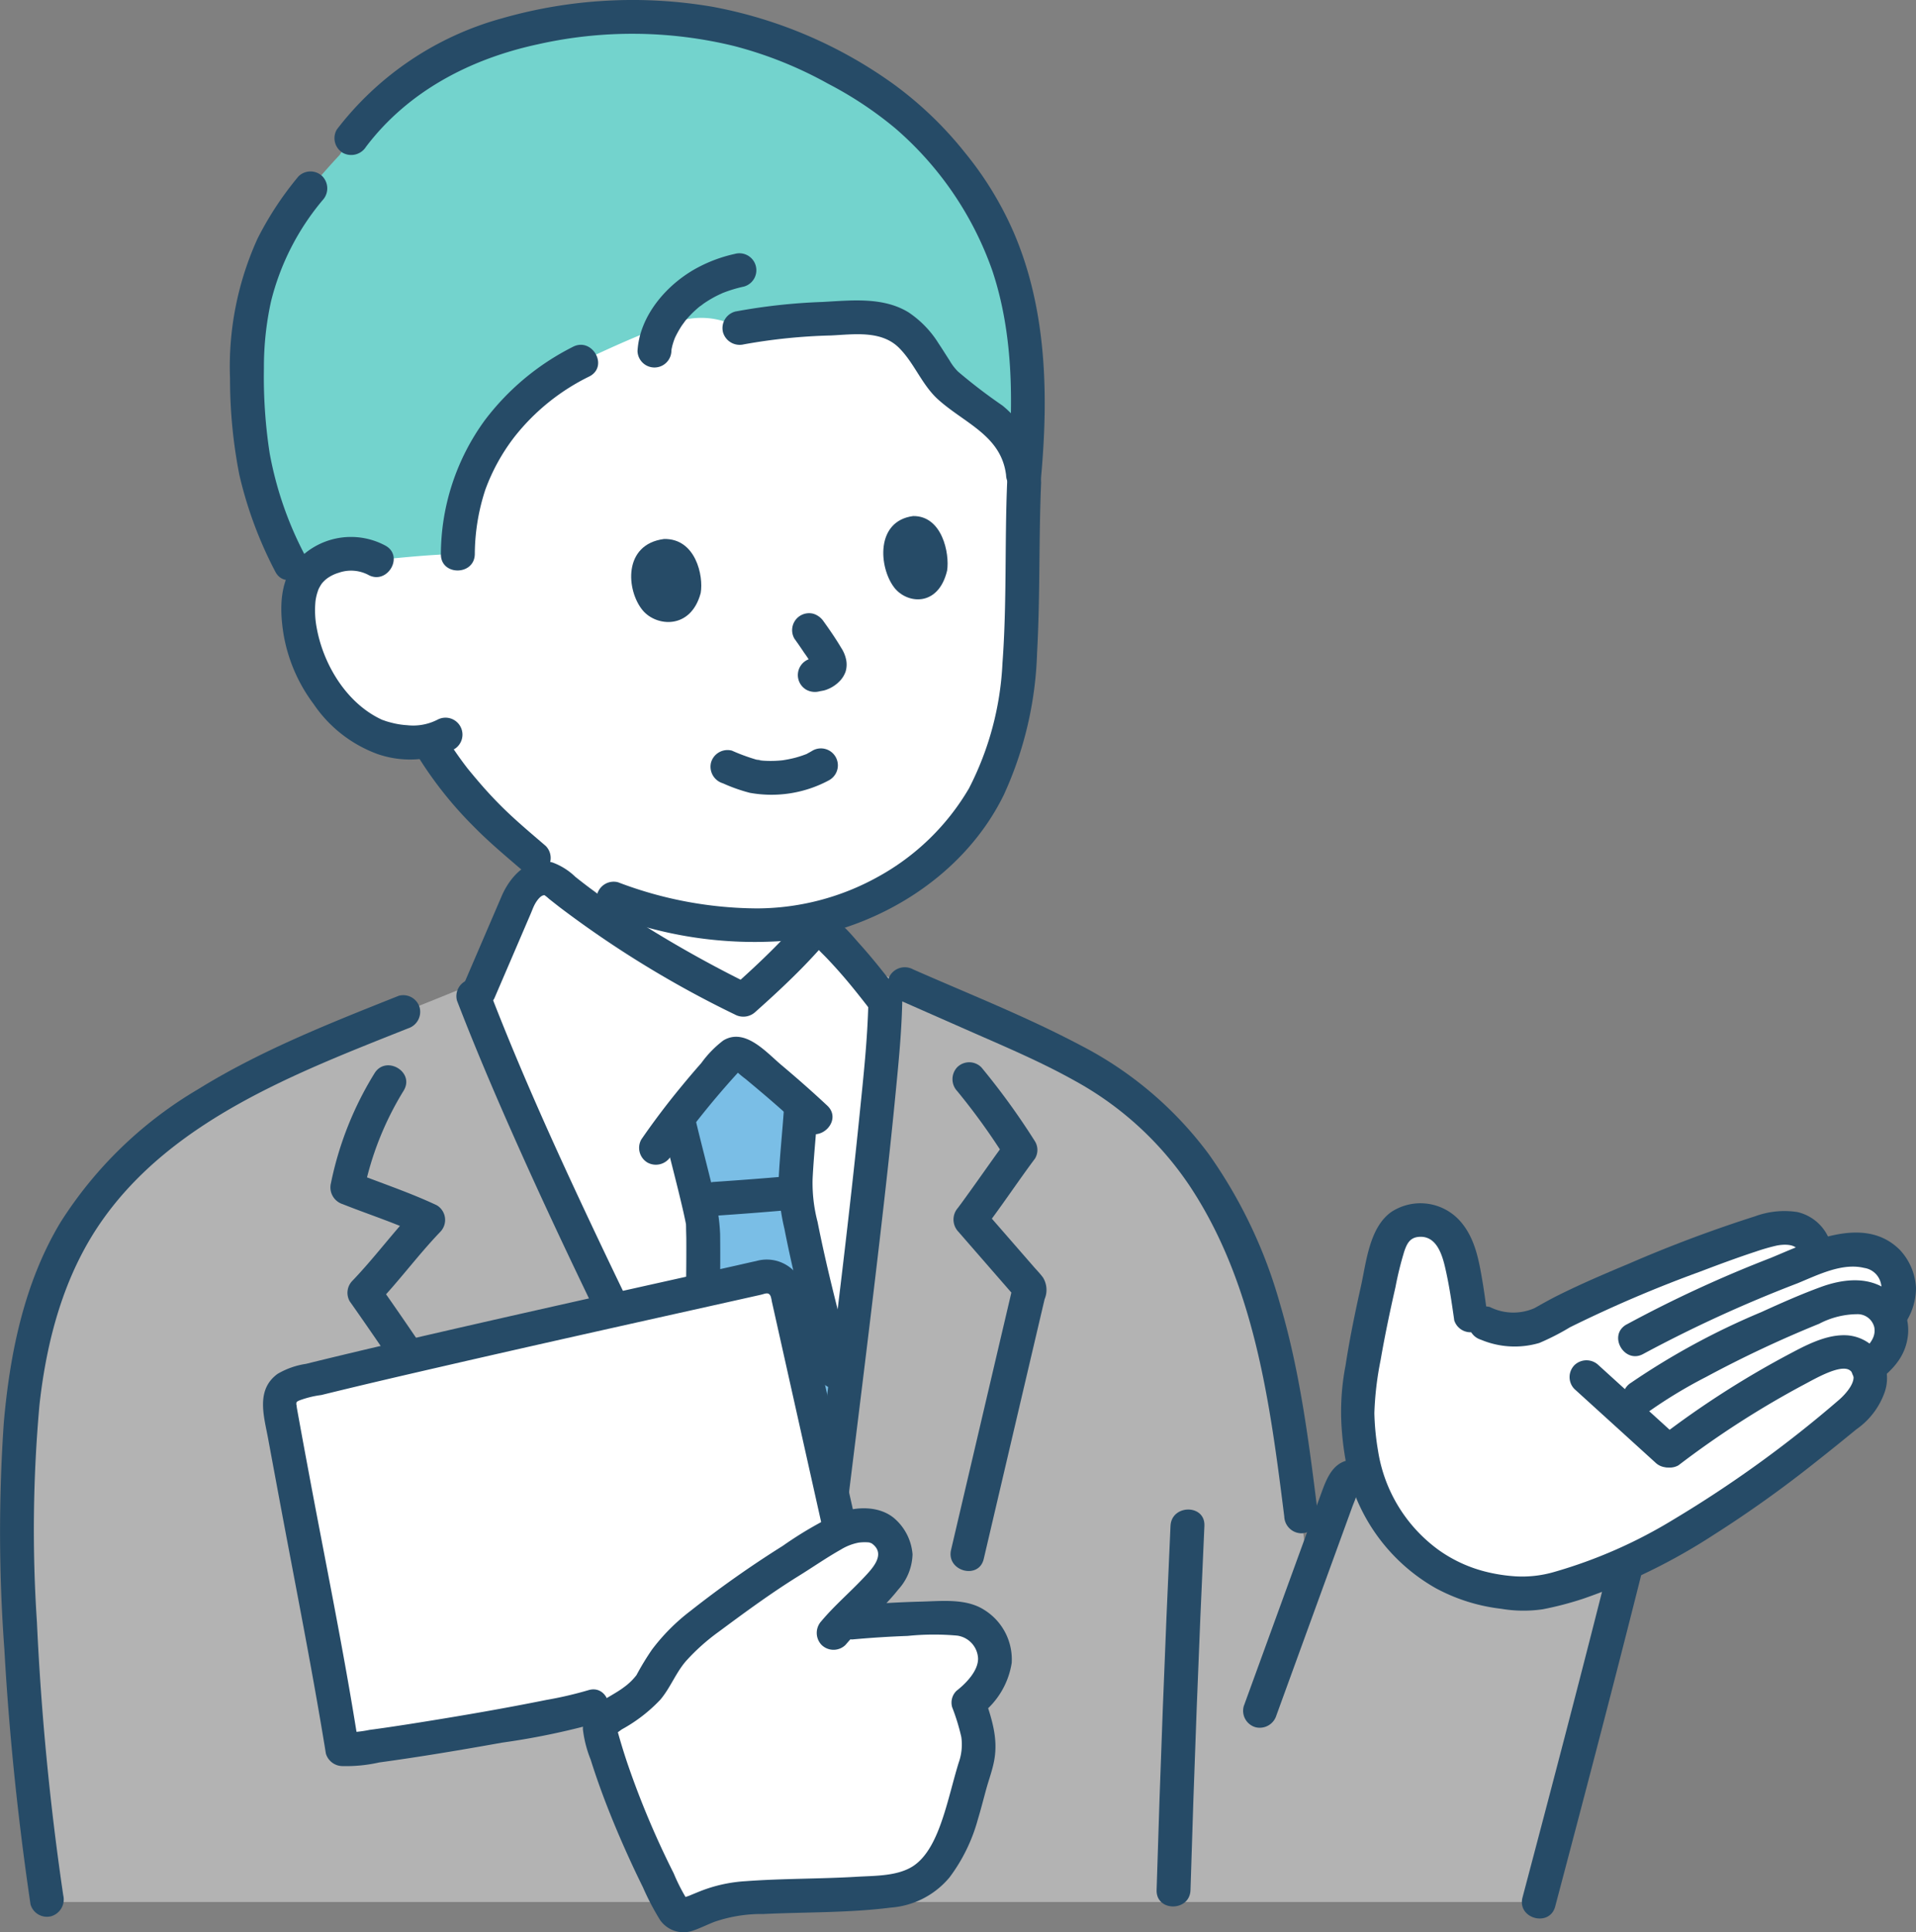 <svg xmlns="http://www.w3.org/2000/svg" width="188.775" height="190.398" viewBox="0 0 188.775 190.398">
  <rect x="0" y="0" width="188.775" height="190.398" fill="#808080" stroke="none"/>
  <g id="グループ_3246" data-name="グループ 3246" transform="translate(0 0.001)">
    <path id="パス_4827" data-name="パス 4827" d="M182.1,177.1c1.926-15.634,4.15-34.179,4.279-40.536-1.1-1.415-2-2.574-3.026-3.76-.773-.893-1.616-1.8-2.664-2.847A1.4,1.4,0,0,0,179,129.9a74.029,74.029,0,0,1-6.593,6.484,94.877,94.877,0,0,1-18.486-11.548c-1.3-1.055-2.8-.024-3.538,1.338l-3.974,9.243-.443,1.032c7.415,19.146,21.138,45.6,29.948,63.317h3.46C179.721,196.211,180.849,187.272,182.1,177.1Z" transform="translate(-99.153 -37.861)" fill="#fff"/>
    <path id="パス_4828" data-name="パス 4828" d="M178.325,133.095c1.242-1.2,2.326-2.332,3.331-3.474v-1.4a29.581,29.581,0,0,1-5.81.545,35.778,35.778,0,0,1-3.581-.178,47.552,47.552,0,0,1-10.006-2.459,39.435,39.435,0,0,1-5.685-2.644v1.076a94.878,94.878,0,0,0,18.486,11.548C176.274,135.027,177.349,134.037,178.325,133.095Z" transform="translate(-101.804 -37.582)" fill="#fff"/>
    <path id="パス_4829" data-name="パス 4829" d="M133.792,65.171a5.148,5.148,0,0,0-3.776-.487,4.652,4.652,0,0,0-3.613,2.991c-.9,2.566.029,6.748,1.5,9.155a13.484,13.484,0,0,0,5.6,5.528,9.813,9.813,0,0,0,5.38.626l.463.781c.687,1.161,2.249,3.162,2.249,3.162a43.124,43.124,0,0,0,5.3,5.554l2.354,2.029a37.079,37.079,0,0,0,7.861,4.008,47.554,47.554,0,0,0,10.006,2.459,35.785,35.785,0,0,0,3.581.178,26.1,26.1,0,0,0,19.288-7.924c5.255-5.132,7.077-12.656,7.253-20.813.1-4.7.1-9.809.324-14.926,0,0,4.278-24.737-28.43-24.737C125.217,32.75,133.792,65.171,133.792,65.171Z" transform="translate(-96.663 -9.971)" fill="#fff"/>
    <path id="パス_4830" data-name="パス 4830" d="M147.737,148.2a81.119,81.119,0,0,0-10.4-5.19l-10.885-4.793-.052,2.554c-.214,10.493-6.132,54.185-7,63.2h-3.46c-9.044-18.187-23.26-45.575-30.525-64.82-14.54,6.1-31.718,11.1-39.483,25.323-3.007,5.508-4.3,12.124-4.792,18.772-.307,4.125-.307,8.262-.221,12.154a272.3,272.3,0,0,0,2.905,34.071H190.784c3.082-11.65,5.865-22.24,8.736-33.7l-25.973-8.032a1.5,1.5,0,0,0-2.3,1.109l-3.11,8.545c-1.293-9.358-2.021-18.978-4.965-28.014-2.327-7.142-6.153-13.977-11.977-18.721A34.055,34.055,0,0,0,147.737,148.2Z" transform="translate(-39.171 -42.066)" fill="#b3b3b3"/>
    <path id="パス_4831" data-name="パス 4831" d="M208.731,121.847a38.853,38.853,0,0,1-.41,4.921,15.613,15.613,0,0,1-.96,3.728c-1.329,3.2-7.3,5.127-11.2,6.31" transform="translate(-156.419 -37.086)" fill="none"/>
    <path id="パス_4832" data-name="パス 4832" d="M132.551,134.737c-.038,2.328,2.454,3.634,4.421,4.31,2.81,1.239,8.478,2.906,11.475,4.094" transform="translate(-51.883 -41.008)" fill="none"/>
    <path id="パス_4833" data-name="パス 4833" d="M126.178,150.94a70.357,70.357,0,0,1,5.3,7.317,1.632,1.632,0,0,1,0,1.685c-1.768,2.372-3.394,4.85-5.206,7.188V164.77l5.078,5.833c.31.356.653.7.928,1.085a2.341,2.341,0,0,1,.145,2.111l-.62,2.644q-1.727,7.366-3.453,14.732l-1.924,8.216c-.487,2.091-3.71,1.206-3.22-.888q3.071-13.123,6.151-26.244l.429,1.624-5.876-6.748a1.734,1.734,0,0,1,0-2.361c-.269.348.164-.225.246-.337q.306-.417.606-.835.687-.952,1.365-1.91c.817-1.148,1.624-2.3,2.466-3.432v1.685a63.794,63.794,0,0,0-4.777-6.641,1.718,1.718,0,0,1,0-2.361,1.681,1.681,0,0,1,2.361,0Z" transform="translate(-29.502 -45.793)" fill="#264b67"/>
    <path id="パス_4834" data-name="パス 4834" d="M198.018,153.369a30.463,30.463,0,0,0-3.954,10.034l-1.166-2.054c2.79,1.113,5.656,2.046,8.377,3.331a1.684,1.684,0,0,1,.337,2.622c-2.207,2.3-4.087,4.884-6.294,7.18l.261-2.023c6.352,9.006,12.223,18.339,18.482,27.41a1.685,1.685,0,0,1-.6,2.285,1.7,1.7,0,0,1-2.284-.6c-6.261-9.07-12.129-18.4-18.482-27.41a1.685,1.685,0,0,1,.262-2.024c2.207-2.3,4.087-4.884,6.294-7.18l.338,2.622c-2.459-1.16-5.059-1.985-7.583-2.991a1.732,1.732,0,0,1-1.167-2.054,33.165,33.165,0,0,1,4.291-10.832c1.109-1.837,4-.161,2.884,1.686Z" transform="translate(-158.237 -45.924)" fill="#264b67"/>
    <path id="パス_4835" data-name="パス 4835" d="M163.853,165.246a17.8,17.8,0,0,1-.376-3.172c.054-1.757.4-5.364.538-7.389,0,0,.014-.168.033-.428-1.791-1.619-3.3-2.867-5.12-4.383-.442-.369-.994-.774-1.538-.584a1.6,1.6,0,0,0-.634.492c-1.769,1.988-3.333,3.787-4.878,5.795.07.285.118.5.118.5.733,3.1,2.285,8.888,2.365,9.975.1,1.375-.01,14.975-.612,21.538l-.139,3.246c2.973,5.942,5.806,11.554,8.26,16.488h3.46c.359-3.711,1.573-13.3,2.893-24.035l-.724-2.69C166.242,175.754,164.59,169.3,163.853,165.246Z" transform="translate(-85.103 -45.422)" fill="#7abee6"/>
    <path id="パス_4836" data-name="パス 4836" d="M146.849,139.9c3.229,8.379,6.972,16.557,10.817,24.669,4.113,8.674,8.395,17.267,12.7,25.848q3.222,6.424,6.438,12.851l-1.441-.827h3.46l-1.67,1.67c.728-7.49,1.774-14.957,2.694-22.424,1.22-9.9,2.448-19.8,3.451-29.718.371-3.67.778-7.363.858-11.054.047-2.145,3.386-2.153,3.339,0-.07,3.158-.393,6.315-.7,9.456-.456,4.681-.983,9.355-1.526,14.027-1.141,9.814-2.379,19.618-3.581,29.423-.417,3.427-.863,6.854-1.2,10.29a1.708,1.708,0,0,1-1.67,1.67h-3.46a1.654,1.654,0,0,1-1.442-.826c-4-8.05-8.074-16.065-12.06-24.122-4.292-8.678-8.514-17.392-12.453-26.24-2.029-4.557-3.986-9.148-5.78-13.8a1.683,1.683,0,0,1,1.166-2.054A1.709,1.709,0,0,1,146.849,139.9Z" transform="translate(-98.6 -42.207)" fill="#264b67"/>
    <path id="パス_4837" data-name="パス 4837" d="M169.626,155.979q-1.9-1.777-3.883-3.461-.9-.765-1.814-1.523a10.846,10.846,0,0,1-.869-.72l-.216-.134a3.43,3.43,0,0,0,.6-.056,4.45,4.45,0,0,1-.315.36,83.789,83.789,0,0,0-6.571,8.192,1.713,1.713,0,0,1-2.285.6,1.684,1.684,0,0,1-.6-2.284q1.844-2.673,3.913-5.179.974-1.187,1.99-2.34a10.543,10.543,0,0,1,2.168-2.226c2.127-1.289,4.221,1.15,5.7,2.4,1.547,1.3,3.065,2.636,4.542,4.018,1.573,1.471-.792,3.826-2.361,2.361Z" transform="translate(-90.481 -44.691)" fill="#264b67"/>
    <path id="パス_4838" data-name="パス 4838" d="M154.373,156.337c-.154,2.284-.4,4.562-.516,6.849a15.074,15.074,0,0,0,.487,4.275c.952,4.823,2.221,9.587,3.454,14.344.54,2.082-2.68,2.97-3.22.888-1.252-4.825-2.543-9.659-3.5-14.554a20.636,20.636,0,0,1-.568-4.858c.109-2.318.363-4.628.52-6.944a1.71,1.71,0,0,1,1.67-1.67,1.684,1.684,0,0,1,1.67,1.67Z" transform="translate(-73.793 -47.072)" fill="#264b67"/>
    <path id="パス_4839" data-name="パス 4839" d="M172.621,157.906c.584,2.459,1.236,4.9,1.823,7.361a18.11,18.11,0,0,1,.626,4.031c.049,4.225-.055,8.457-.2,12.678-.09,2.631-.2,5.265-.437,7.887a1.714,1.714,0,0,1-1.67,1.67,1.681,1.681,0,0,1-1.67-1.67c.426-4.731.518-9.5.6-14.247.032-1.919.055-3.838.045-5.757,0-.468-.029-.939-.023-1.407,0-.065-.014-.131-.013-.2-.008.532.022.151-.016-.041-.094-.463-.192-.924-.3-1.384-.622-2.689-1.344-5.353-1.983-8.037-.5-2.087,2.723-2.981,3.22-.888Z" transform="translate(-104.119 -47.695)" fill="#264b67"/>
    <path id="パス_4840" data-name="パス 4840" d="M166.088,169.891c-2.512.228-5.03.417-7.546.588a1.678,1.678,0,0,1-1.67-1.67,1.709,1.709,0,0,1,1.67-1.67c2.516-.173,5.034-.36,7.546-.588a1.677,1.677,0,0,1,1.67,1.67A1.714,1.714,0,0,1,166.088,169.891Z" transform="translate(-88.113 -50.69)" fill="#264b67"/>
    <path id="パス_4841" data-name="パス 4841" d="M184.055,137.012c-.985-1.272-1.972-2.544-3.026-3.761q-.749-.865-1.538-1.695c-.291-.307-.607-.6-.887-.914s-.259-.181.063-.045c-.185-.078-.319.008.114-.139.47-.159.175-.022,0,.17q-.171.192-.344.382-.352.386-.711.765-.749.793-1.531,1.558c-1.218,1.2-2.479,2.356-3.757,3.493a1.739,1.739,0,0,1-2.023.262,102.241,102.241,0,0,1-17.3-10.6q-.511-.4-1.018-.8a4.02,4.02,0,0,0-.436-.355c-.4-.031-.824.626-.988.945-.143.278-.251.584-.375.872l-2.017,4.7-1.579,3.672a1.68,1.68,0,0,1-2.285.6,1.713,1.713,0,0,1-.6-2.285l3.618-8.418c.839-1.951,2.644-3.936,5-3.316a6.44,6.44,0,0,1,2.273,1.431q1.085.862,2.206,1.678,2.246,1.642,4.6,3.131a117.284,117.284,0,0,0,10.581,5.868l-2.024.261c1.451-1.292,2.882-2.607,4.251-3.986q.936-.942,1.83-1.926a3.112,3.112,0,0,1,2.26-1.309c1.948-.07,3.14,1.6,4.322,2.917,1.295,1.437,2.485,2.959,3.668,4.487a1.726,1.726,0,0,1,0,2.365,1.681,1.681,0,0,1-2.361,0Z" transform="translate(-98.008 -37.127)" fill="#264b67"/>
    <path id="パス_4842" data-name="パス 4842" d="M153.745,191.412c10.373-2.655,37.289-8.58,46.216-10.591A1.963,1.963,0,0,1,202.3,182.3l5.115,22.888.184.644a37.117,37.117,0,0,0-3.668,2.214,67.486,67.486,0,0,0-6.012,3.986c-3.923,2.936-6.823,4.488-8.974,8.827-.507,1.021-2.713,2.518-4.253,3.409l-1.552-1.1c-3.142,1.031-23.166,4.414-24.659,4.189l-.149-.919-.564-3.484c-1.322-7.165-4.37-23.188-5.463-29.3a1.963,1.963,0,0,1,1.441-2.243Z" transform="translate(-124.756 -55.018)" fill="#fff"/>
    <path id="パス_4843" data-name="パス 4843" d="M137.27,253.137a84.647,84.647,0,0,1-6.8-16.729,1.113,1.113,0,0,1,.541-1.252c1.543-.867,3.976-2.479,4.512-3.558,2.153-4.34,5.053-5.892,8.974-8.827a67.589,67.589,0,0,1,6.012-3.986c1.306-.8,3.593-2.544,5.164-2.678s2.414-.09,3.306,1.224a2.7,2.7,0,0,1,.425,2.621,10.342,10.342,0,0,1-2.131,2.8c-.918.95-2.035,1.962-3,2.984a105.18,105.18,0,0,1,10.592-.526,4.782,4.782,0,0,1,2.669.673,4.731,4.731,0,0,1,1.531,1.815,3.656,3.656,0,0,1,0,2.916,7.946,7.946,0,0,1-2.308,2.928c.839,2.527,1.461,3.806.631,6.373-.94,2.9-1.472,6.532-3.359,9.214a7.157,7.157,0,0,1-2.008,2.024,8.111,8.111,0,0,1-2.428.835c-4.95.722-11.708.411-16.395.953a23.57,23.57,0,0,0-4.118,1.472,1.121,1.121,0,0,1-1.413-.508Q137.468,253.519,137.27,253.137Z" transform="translate(-71.339 -65.755)" fill="#fff"/>
    <path id="パス_4844" data-name="パス 4844" d="M151.588,224.718c1.263-1.5,2.754-2.776,4.1-4.2.887-.936,2.313-2.389.835-3.437-.017-.011-.3-.1-.187-.084a4.528,4.528,0,0,0-1.1.013,5.236,5.236,0,0,0-1.758.688c-1.421.8-2.771,1.744-4.156,2.6-2.724,1.691-5.305,3.59-7.877,5.5a20.455,20.455,0,0,0-3.18,2.839c-1.038,1.177-1.567,2.674-2.57,3.853a15.335,15.335,0,0,1-3.77,2.909c-.147.089-.612.487-.765.448.378.092.083-1.152.329-.257.058.209.117.421.177.631q.378,1.313.817,2.61a85.6,85.6,0,0,0,4.535,10.761,18.146,18.146,0,0,0,1.4,2.717l-.278-.209q-.333-.025-.105-.088c.044-.076.4-.166.479-.2.368-.153.735-.306,1.105-.454a14.512,14.512,0,0,1,4.508-.993c3.66-.271,7.335-.216,11-.438,1.718-.1,3.836-.054,5.362-.974,1.553-.937,2.417-2.98,2.975-4.616.63-1.846,1.053-3.757,1.624-5.621a5.366,5.366,0,0,0,.267-2.553,20.6,20.6,0,0,0-.9-2.932,1.62,1.62,0,0,1,.429-1.624c.9-.7,2.146-1.953,2.121-3.195a2.383,2.383,0,0,0-2.043-2.239,25.407,25.407,0,0,0-4.889.028q-2.734.1-5.459.348a1.682,1.682,0,0,1-1.67-1.67,1.7,1.7,0,0,1,1.67-1.67q3.409-.3,6.825-.39c1.995-.05,4.376-.326,6.147.8a5.745,5.745,0,0,1,2.734,5.236,7.887,7.887,0,0,1-3.076,5.11l.43-1.624c.678,2.024,1.311,3.912.931,6.073-.175,1-.549,1.972-.815,2.951s-.515,1.958-.809,2.926a16.884,16.884,0,0,1-2.787,5.7,8.325,8.325,0,0,1-5.8,2.98c-4.152.527-8.354.43-12.527.63a14.315,14.315,0,0,0-4.781.751c-.752.285-1.486.665-2.251.915a2.814,2.814,0,0,1-3.163-1.077,25.375,25.375,0,0,1-1.682-3.215q-.8-1.617-1.541-3.262c-.944-2.092-1.825-4.215-2.612-6.372q-.532-1.461-1-2.947a11.685,11.685,0,0,1-.765-2.984c-.066-2.216,2.574-3.028,4.035-4.148a5.861,5.861,0,0,0,1.244-1.2,26.591,26.591,0,0,1,1.535-2.525,19.628,19.628,0,0,1,3.764-3.784,103.949,103.949,0,0,1,9.11-6.423A37.434,37.434,0,0,1,153.3,214.1c1.78-.713,4.194-.726,5.641.686a5.217,5.217,0,0,1,1.608,3.372,5.362,5.362,0,0,1-1.417,3.484c-1.553,1.975-3.567,3.524-5.185,5.443a1.683,1.683,0,0,1-2.361,0,1.705,1.705,0,0,1,0-2.361Z" transform="translate(-70.641 -65.014)" fill="#264b67"/>
    <path id="パス_4845" data-name="パス 4845" d="M205.287,204.908l-3.376-15.1-1.631-7.3a3.229,3.229,0,0,0-.106-.474c-.195-.487-.543-.264-1-.162q-2.314.52-4.628,1.035c-8.9,1.985-17.792,3.965-26.675,6.01-4,.92-7.993,1.846-11.976,2.828a9.689,9.689,0,0,0-2.226.557c-.246.139-.219.126-.243.4.015-.163.047.231.065.333l.106.589q.528,2.911,1.073,5.819c1.554,8.348,3.266,16.673,4.623,25.053l.278,1.7-1.611-1.226a11.068,11.068,0,0,0,2.684-.231c.123-.016.584-.078.209-.026l.632-.088q.647-.09,1.294-.187,1.454-.216,2.9-.449c4.137-.66,8.27-1.371,12.378-2.2a37.277,37.277,0,0,0,4.114-.952c2.05-.661,2.928,2.562.888,3.22a71.8,71.8,0,0,1-9.346,1.937c-4.024.721-8.06,1.4-12.111,1.952a14.815,14.815,0,0,1-3.645.359,1.72,1.72,0,0,1-1.61-1.226c-1.322-8.167-2.942-16.279-4.462-24.414q-.616-3.3-1.224-6.592c-.407-2.219-1.256-4.823.927-6.413a7.8,7.8,0,0,1,2.8-.986q1.294-.321,2.59-.633,3.064-.74,6.137-1.452c9.382-2.187,18.784-4.283,28.186-6.38l5.368-1.2c.7-.156,1.391-.32,2.087-.469a3.757,3.757,0,0,1,4.026,1.351,5.923,5.923,0,0,1,.843,2.351l.8,3.569,3.979,17.809.09.4c.468,2.093-2.751,2.987-3.22.888Z" transform="translate(-124.238 -54.293)" fill="#264b67"/>
    <path id="パス_4846" data-name="パス 4846" d="M252.024,144.231c-10.91,4.343-23.214,9-30.2,19.03-3.7,5.318-5.387,11.675-6.094,18.051a137.316,137.316,0,0,0-.251,21.437,269.623,269.623,0,0,0,2.592,26.893A1.725,1.725,0,0,1,216.9,231.7a1.682,1.682,0,0,1-2.054-1.166c-1.224-8.3-2.1-16.657-2.569-25.037a157.683,157.683,0,0,1-.061-22.439c.6-6.836,2.012-13.792,5.592-19.737a40.152,40.152,0,0,1,13.548-13.1c6.2-3.839,13.029-6.523,19.778-9.211a1.681,1.681,0,0,1,2.054,1.166,1.711,1.711,0,0,1-1.167,2.054Z" transform="translate(-211.84 -42.898)" fill="#264b67"/>
    <path id="パス_4847" data-name="パス 4847" d="M105.491,215.412q-.831,17.937-1.371,35.886c-.065,2.144-3.4,2.157-3.339,0q.541-17.948,1.37-35.886c.1-2.14,3.439-2.152,3.339,0Z" transform="translate(13.174 -65.069)" fill="#264b67"/>
    <path id="パス_4848" data-name="パス 4848" d="M38.528,231.059l7.583-20.83c.591-1.626,1.2-3.409,3.233-3.5a7.046,7.046,0,0,1,2.3.5l2.793.87,10.522,3.252,11.836,3.659a1.7,1.7,0,0,1,1.166,2.054c-2.821,11.257-5.768,22.481-8.736,33.7-.55,2.076-3.771,1.2-3.22-.888,2.968-11.218,5.913-22.443,8.736-33.7l1.168,2.05-19.4-6-4.932-1.524a13.147,13.147,0,0,1-2.157-.646c.019.086.387-.192.393-.188s-.115.226-.119.241c-.112.445-.323.9-.48,1.328l-3.494,9.6-3.965,10.9a1.714,1.714,0,0,1-2.054,1.166,1.684,1.684,0,0,1-1.167-2.054Z" transform="translate(84.002 -62.919)" fill="#264b67"/>
    <path id="パス_4849" data-name="パス 4849" d="M53.118,175.96a7.543,7.543,0,0,0-3.427-.053c-.682.22-1.347.426-1.933.615-.043-.292-.077-.521-.077-.521a2.53,2.53,0,0,0-1.139-1.921c-1.178-.9-2.951-.443-3.908-.178-3.4.942-17.215,6.217-21.781,9.015-1.572.963-4.405,1.039-7.148-.7a50.4,50.4,0,0,0-.993-5.645,4.715,4.715,0,0,0-2.77-3.582,3.526,3.526,0,0,0-3.037.327,5.158,5.158,0,0,0-1.59,2.984c-1.625,6.752-2.219,7.353-2.856,13.878l-.054.561.467,4.435a16.209,16.209,0,0,0,4.745,9.8c2.649,2.589,6.2,4.7,12.321,4.638,6.361-1.113,12.323-4.511,15.641-6.491,2.43-1.45,4.592-2.982,8.1-5.492,1.745-1.247,7.62-5.968,8.1-6.464a3.826,3.826,0,0,0,1.076-3.83,11.875,11.875,0,0,0,1.247-1.034,3.944,3.944,0,0,0,.9-3.683c-.033-.083-.07-.164-.108-.243.82-1.391,1.428-2.258.674-4.256a3.513,3.513,0,0,0-2.46-2.163Z" transform="translate(131.185 -52.588)" fill="#fff"/>
    <path id="パス_4850" data-name="パス 4850" d="M15.255,181.914c-.224-1.554-.444-3.1-.776-4.635-.307-1.421-.806-3.732-2.749-3.538-.849.085-1.136.68-1.391,1.421a33.174,33.174,0,0,0-.87,3.526c-.543,2.385-1.048,4.781-1.464,7.193a31.48,31.48,0,0,0-.615,5.218,25.585,25.585,0,0,0,.367,3.746,14.907,14.907,0,0,0,5.968,9.745,13.73,13.73,0,0,0,4.576,2.123,16.282,16.282,0,0,0,2.984.471,11.241,11.241,0,0,0,3.774-.417,47.736,47.736,0,0,0,11.827-5.195,116.073,116.073,0,0,0,16.22-11.722c.734-.616,2.137-2.157,1.164-2.941-.872-.705-3.421.786-4.507,1.359a90.557,90.557,0,0,0-12.407,7.975,1.68,1.68,0,0,1-2.285-.6,1.711,1.711,0,0,1,.6-2.285,91.075,91.075,0,0,1,12.314-7.923c1.809-.959,3.926-2.145,6.036-1.994a4.235,4.235,0,0,1,3.669,5.535,7.477,7.477,0,0,1-2.812,3.725q-2.033,1.67-4.1,3.3a116.882,116.882,0,0,1-10.049,7.156,58.737,58.737,0,0,1-12.731,6.222A32.239,32.239,0,0,1,24,210.427a13.105,13.105,0,0,1-4.114-.045,17.875,17.875,0,0,1-6.452-2.031,18.143,18.143,0,0,1-8.476-10.725,29.028,29.028,0,0,1-.79-5.049,23.848,23.848,0,0,1,.383-6.166c.4-2.618.937-5.218,1.514-7.8.531-2.383.826-5.781,2.991-7.326a5.235,5.235,0,0,1,6.926,1.063c1.359,1.642,1.725,3.788,2.07,5.835.159.945.283,1.9.417,2.844A1.726,1.726,0,0,1,17.3,183.08a1.681,1.681,0,0,1-2.054-1.166Z" transform="translate(128.02 -51.869)" fill="#264b67"/>
    <path id="パス_4851" data-name="パス 4851" d="M24.439,188.5c.786-.6,1.675-1.427,1.461-2.542a1.688,1.688,0,0,0-1.577-1.282,8.192,8.192,0,0,0-3.853.944A113.3,113.3,0,0,0,9.32,190.865a46.69,46.69,0,0,0-5.7,3.452,1.682,1.682,0,0,1-2.285-.6,1.709,1.709,0,0,1,.6-2.285,71.833,71.833,0,0,1,12.844-6.965c1.922-.876,3.862-1.739,5.844-2.465,2.077-.762,4.544-1.091,6.475.24a4.822,4.822,0,0,1,2.129,4.418c-.2,2.152-1.476,3.483-3.1,4.725a1.679,1.679,0,0,1-2.284-.6,1.71,1.71,0,0,1,.6-2.284Z" transform="translate(158.764 -55.19)" fill="#264b67"/>
    <path id="パス_4852" data-name="パス 4852" d="M.815,183.643a122.652,122.652,0,0,1,14.214-6.566c3.727-1.537,9.214-4.318,12.731-.788a5.907,5.907,0,0,1,1.586,3.773A6.313,6.313,0,0,1,28.2,183.62a1.671,1.671,0,0,1-2.884-1.686,2.611,2.611,0,0,0,.527-2.509,1.98,1.98,0,0,0-1.608-1.364c-2.152-.525-4.532.678-6.539,1.505A130.822,130.822,0,0,0,2.5,186.523c-1.869,1.068-3.553-1.816-1.686-2.884Z" transform="translate(159.429 -53.133)" fill="#264b67"/>
    <path id="パス_4853" data-name="パス 4853" d="M44.355,175.615c-.1-.923-1.536-.819-2.19-.678a20.337,20.337,0,0,0-2.017.582c-1.855.609-3.687,1.29-5.512,1.985a126.256,126.256,0,0,0-12.79,5.47,23.862,23.862,0,0,1-3.03,1.55,8.584,8.584,0,0,1-5.751-.322,1.718,1.718,0,0,1-1.166-2.054,1.681,1.681,0,0,1,2.054-1.166,5.165,5.165,0,0,0,4.4.106c.774-.439,1.544-.872,2.342-1.27,2.251-1.12,4.564-2.111,6.883-3.079a131.876,131.876,0,0,1,12.509-4.7,8.369,8.369,0,0,1,4.151-.417,4.464,4.464,0,0,1,3.454,4,1.681,1.681,0,0,1-1.67,1.67,1.708,1.708,0,0,1-1.67-1.67Z" transform="translate(132.842 -52.201)" fill="#264b67"/>
    <path id="パス_4854" data-name="パス 4854" d="M41.274,202.744,33.3,195.5a1.681,1.681,0,0,1,0-2.361,1.706,1.706,0,0,1,2.361,0l7.972,7.244a1.681,1.681,0,0,1,0,2.361,1.707,1.707,0,0,1-2.361,0Z" transform="translate(121.828 -58.635)" fill="#264b67"/>
    <path id="パス_4855" data-name="パス 4855" d="M164.793,2.413a39.974,39.974,0,0,1,19.918,5.572,30.3,30.3,0,0,1,8.219,6.267,31.792,31.792,0,0,1,6.128,8.336,33.058,33.058,0,0,1,3.471,12.67,72.591,72.591,0,0,1-.171,13.038c-.249-6.515-5.93-7.3-8.223-10.454-1.268-1.744-2.18-3.864-4.076-4.962a8.89,8.89,0,0,0-4.861-.846,74.419,74.419,0,0,0-10.841,1.014,7.639,7.639,0,0,0-5.68-.748c-3.1.761-9.91,4.067-9.91,4.067-4.582,2.465-6.649,4.306-9.261,8.4a19.985,19.985,0,0,0-2.889,10.563c-2.783,0-7.978.6-7.978.6a5.148,5.148,0,0,0-3.776-.487,4.646,4.646,0,0,0-3.612,2.988,37.716,37.716,0,0,1-4.96-13.858c-1.691-14.818,1.382-20.722,8.687-28.574,5.918-9.16,15.142-12.4,24.451-13.349a46.472,46.472,0,0,1,5.364-.243Z" transform="translate(-101.51 -0.737)" fill="#73d3cd"/>
    <path id="パス_4856" data-name="パス 4856" d="M125.293,43.656a58,58,0,0,1,8.607-.95c2.82-.149,5.965-.529,8.494,1.017a10.064,10.064,0,0,1,2.982,3.092c.367.543.706,1.1,1.066,1.65a5.25,5.25,0,0,0,.835,1.1,52.8,52.8,0,0,0,4.376,3.346,10.144,10.144,0,0,1,3.7,6.843,1.679,1.679,0,0,1-1.67,1.67,1.711,1.711,0,0,1-1.67-1.67c-.481-3.88-4.049-5.066-6.679-7.424-1.616-1.45-2.347-3.583-3.865-5.1-1.749-1.752-4.458-1.33-6.71-1.223a55.715,55.715,0,0,0-8.576.874,1.712,1.712,0,0,1-2.054-1.167,1.686,1.686,0,0,1,1.167-2.054Z" transform="translate(-52.889 -12.954)" fill="#264b67"/>
    <path id="パス_4857" data-name="パス 4857" d="M164.239,45.508c.2-3.5,2.9-6.585,5.867-8.189a14.3,14.3,0,0,1,3.726-1.381,1.67,1.67,0,1,1,.89,3.22,13.364,13.364,0,0,0-1.979.59c-.076.029-.152.06-.227.09q.319-.136.066-.025c-.139.07-.287.131-.429.2q-.36.178-.708.383-.381.223-.744.477a2.587,2.587,0,0,1-.348.253c.2-.154.227-.176.089-.07-.054.044-.108.088-.161.132a10.586,10.586,0,0,0-1.074,1.038c-.084.095-.167.19-.248.287s-.3.462-.026.024c-.109.176-.246.338-.36.511a10.244,10.244,0,0,0-.646,1.158c-.184.381.111-.307.017-.046-.025.07-.054.139-.08.209-.065.177-.123.357-.173.538s-.08.338-.114.509c-.074.374.035-.406.017-.143,0,.076-.013.152-.017.229a1.67,1.67,0,0,1-3.339,0Z" transform="translate(-101.427 -10.923)" fill="#264b67"/>
    <path id="パス_4858" data-name="パス 4858" d="M186.644,69.464a22.52,22.52,0,0,1,4.324-13.184,24.87,24.87,0,0,1,8.656-7.224c1.89-1.023,3.578,1.859,1.686,2.883a21.245,21.245,0,0,0-7.458,6.026,19.416,19.416,0,0,0-2.827,5.148,20.6,20.6,0,0,0-1.039,6.35c-.032,2.147-3.371,2.153-3.339,0Z" transform="translate(-143.206 -14.868)" fill="#264b67"/>
    <path id="パス_4859" data-name="パス 4859" d="M232.6,24c-4.577,4.916-6.592,10.29-7.691,16.747a31.874,31.874,0,0,0-.148,9.824c.5,3.5,1.4,11.774,4.356,16" transform="translate(-199.975 -7.307)" fill="none"/>
    <path id="パス_4860" data-name="パス 4860" d="M126.3,13.035a35.453,35.453,0,0,1,22.964-8.642c12.126-.309,22.192,3.624,29.288,10.8a37.338,37.338,0,0,1,8.751,16.03,59.292,59.292,0,0,1,1.121,20.323" transform="translate(-87.923 -1.336)" fill="none"/>
    <path id="パス_4861" data-name="パス 4861" d="M178.884,81.673c.3-1.689-.487-5.392-3.608-5.33-4.07.526-3.73,5.078-2.1,7.036C174.517,84.982,177.907,85.3,178.884,81.673Z" transform="translate(-109.849 -23.237)" fill="#264b67"/>
    <path id="パス_4862" data-name="パス 4862" d="M143.441,78.468c.262-1.69-.487-5.408-3.348-5.372-3.727.495-3.379,5.06-1.867,7.037C139.464,81.751,142.573,82.1,143.441,78.468Z" transform="translate(-50.126 -22.249)" fill="#264b67"/>
    <path id="パス_4863" data-name="パス 4863" d="M154.565,87.67c.6.835,1.189,1.692,1.716,2.58a3.384,3.384,0,0,1,.49,1.158,2.417,2.417,0,0,1-.043,1.183,2.58,2.58,0,0,1-.657,1.021,3.4,3.4,0,0,1-1.341.812c-.194.065-.4.083-.6.131a1.757,1.757,0,0,1-1.287-.168,1.67,1.67,0,0,1,.4-3.049,5.141,5.141,0,0,0,.7-.166l-.4.168a1.707,1.707,0,0,0,.348-.209l-.337.261a2.365,2.365,0,0,0,.318-.318l-.261.337a.487.487,0,0,0,.066-.105l-.168.4a.714.714,0,0,0,.045-.173l-.06.444a.651.651,0,0,0,0-.122l.06.444a1.391,1.391,0,0,0-.085-.318l.168.4a10.586,10.586,0,0,0-.974-1.6c-.319-.478-.644-.952-.98-1.418a1.67,1.67,0,0,1,1.885-2.452,1.908,1.908,0,0,1,1,.765Z" transform="translate(-73.41 -26.433)" fill="#264b67"/>
    <path id="パス_4864" data-name="パス 4864" d="M214.38,79.788a3.661,3.661,0,0,0-2.905-.209,3.815,3.815,0,0,0-1.139.552,2.748,2.748,0,0,0-.342.3,1.835,1.835,0,0,0-.218.251c-.083.123-.157.251-.229.381-.033.06-.192.429-.106.209s-.07.243-.093.316a4.927,4.927,0,0,0-.164.756,9.183,9.183,0,0,0,.12,2.69c.671,3.687,3.041,7.559,6.587,9.1-.307-.133.152.042.253.074.243.077.487.139.737.2a7.974,7.974,0,0,0,1.327.193,5.257,5.257,0,0,0,2.991-.542,1.671,1.671,0,0,1,1.686,2.883,9.768,9.768,0,0,1-7.631.487A12.988,12.988,0,0,1,209,92.524a15.919,15.919,0,0,1-2.962-6.856c-.372-2.276-.429-4.909.992-6.863a7.166,7.166,0,0,1,9.034-1.9c1.887,1.03.2,3.914-1.686,2.884Z" transform="translate(-178.096 -23.148)" fill="#264b67"/>
    <path id="パス_4865" data-name="パス 4865" d="M164.413,109.118a11.969,11.969,0,0,1-7.847,1.261,16.3,16.3,0,0,1-2.654-.938,1.706,1.706,0,0,1-1.166-2.054,1.689,1.689,0,0,1,2.054-1.166,19.1,19.1,0,0,0,2.417.889c.07.016.449.039.482.09-.029-.043-.337-.035-.066-.011.108.009.216.02.323.027a10.4,10.4,0,0,0,1.141.01c.184-.008.366-.021.549-.038.091-.008.183-.022.274-.029-.139.012-.224.035-.033,0,.381-.062.759-.135,1.133-.233a10.305,10.305,0,0,0,1.05-.339c.209-.079.04.017-.058.024a.922.922,0,0,0,.269-.129c.152-.077.3-.162.447-.252a1.67,1.67,0,1,1,1.685,2.884Z" transform="translate(-82.689 -32.263)" fill="#264b67"/>
    <path id="パス_4866" data-name="パス 4866" d="M203.766,117.267c-1.6-1.38-3.227-2.733-4.706-4.244a38.185,38.185,0,0,1-5.462-6.836,1.67,1.67,0,1,1,2.883-1.686,36.583,36.583,0,0,0,2.13,3.009c-.436-.584,0,0,.1.109q.48.583.974,1.155.9,1.044,1.872,2.025c1.44,1.461,3.019,2.772,4.571,4.11a1.684,1.684,0,0,1,0,2.361,1.7,1.7,0,0,1-2.361,0Z" transform="translate(-152.355 -31.554)" fill="#264b67"/>
    <path id="パス_4867" data-name="パス 4867" d="M167.691,67.6c-.239,5.6-.088,11.215-.4,16.808A36.129,36.129,0,0,1,164,98.435c-4.1,8.34-13.125,13.649-22.217,14.394a39.987,39.987,0,0,1-16.663-2.592,1.712,1.712,0,0,1-1.166-2.054,1.684,1.684,0,0,1,2.054-1.166,38.9,38.9,0,0,0,13.705,2.574,24.657,24.657,0,0,0,11.909-3.116,23.467,23.467,0,0,0,8.953-8.7,29.973,29.973,0,0,0,3.308-12.37c.44-5.913.209-11.884.461-17.809.091-2.141,3.43-2.152,3.339,0Z" transform="translate(-65.113 -20.087)" fill="#264b67"/>
    <path id="パス_4868" data-name="パス 4868" d="M123.628,12.777A30.756,30.756,0,0,1,139.942,1.8,46.724,46.724,0,0,1,160.674.674a44.413,44.413,0,0,1,17.851,7.644,36.376,36.376,0,0,1,7,6.726,33.463,33.463,0,0,1,4.8,7.852c3.254,7.555,3.435,15.977,2.706,24.059a1.715,1.715,0,0,1-1.67,1.67,1.681,1.681,0,0,1-1.67-1.67c.607-6.719.691-13.814-1.469-20.282a32.891,32.891,0,0,0-9.593-14.053,36.866,36.866,0,0,0-6.609-4.379,39.237,39.237,0,0,0-9.268-3.71,42.311,42.311,0,0,0-19.29-.167c-6.63,1.424-12.79,4.61-16.947,10.1a1.723,1.723,0,0,1-2.285.6,1.681,1.681,0,0,1-.6-2.284Z" transform="translate(-90.452 -0.004)" fill="#264b67"/>
    <path id="パス_4869" data-name="パス 4869" d="M229.463,63.7a39.9,39.9,0,0,1-3.532-9.518,49.045,49.045,0,0,1-.918-9.493,30.46,30.46,0,0,1,2.717-13.8,32.259,32.259,0,0,1,4.028-6.117,1.681,1.681,0,0,1,2.361,0,1.709,1.709,0,0,1,0,2.361,24.765,24.765,0,0,0-5.067,9.957,30.07,30.07,0,0,0-.7,6.562,49.244,49.244,0,0,0,.566,8.4,35.035,35.035,0,0,0,3.43,9.964c.961,1.916-1.918,3.608-2.883,1.686Z" transform="translate(-202.349 -7.395)" fill="#264b67"/>
    <path id="パス_4870" data-name="パス 4870" d="M123.738,191.111c-1.4-11.175-2.922-22.852-9.253-32.467a32.311,32.311,0,0,0-11.4-10.465c-3.307-1.851-6.8-3.327-10.268-4.852L85.494,140.1a1.681,1.681,0,0,1-.6-2.284,1.711,1.711,0,0,1,2.285-.6c5.513,2.427,11.191,4.67,16.514,7.49a36.53,36.53,0,0,1,12.633,10.746,47.831,47.831,0,0,1,6.985,14.689c2.022,6.825,2.888,13.921,3.768,20.964a1.678,1.678,0,0,1-1.67,1.67,1.711,1.711,0,0,1-1.67-1.67Z" transform="translate(2.794 -41.699)" fill="#264b67"/>
  </g>
</svg>
